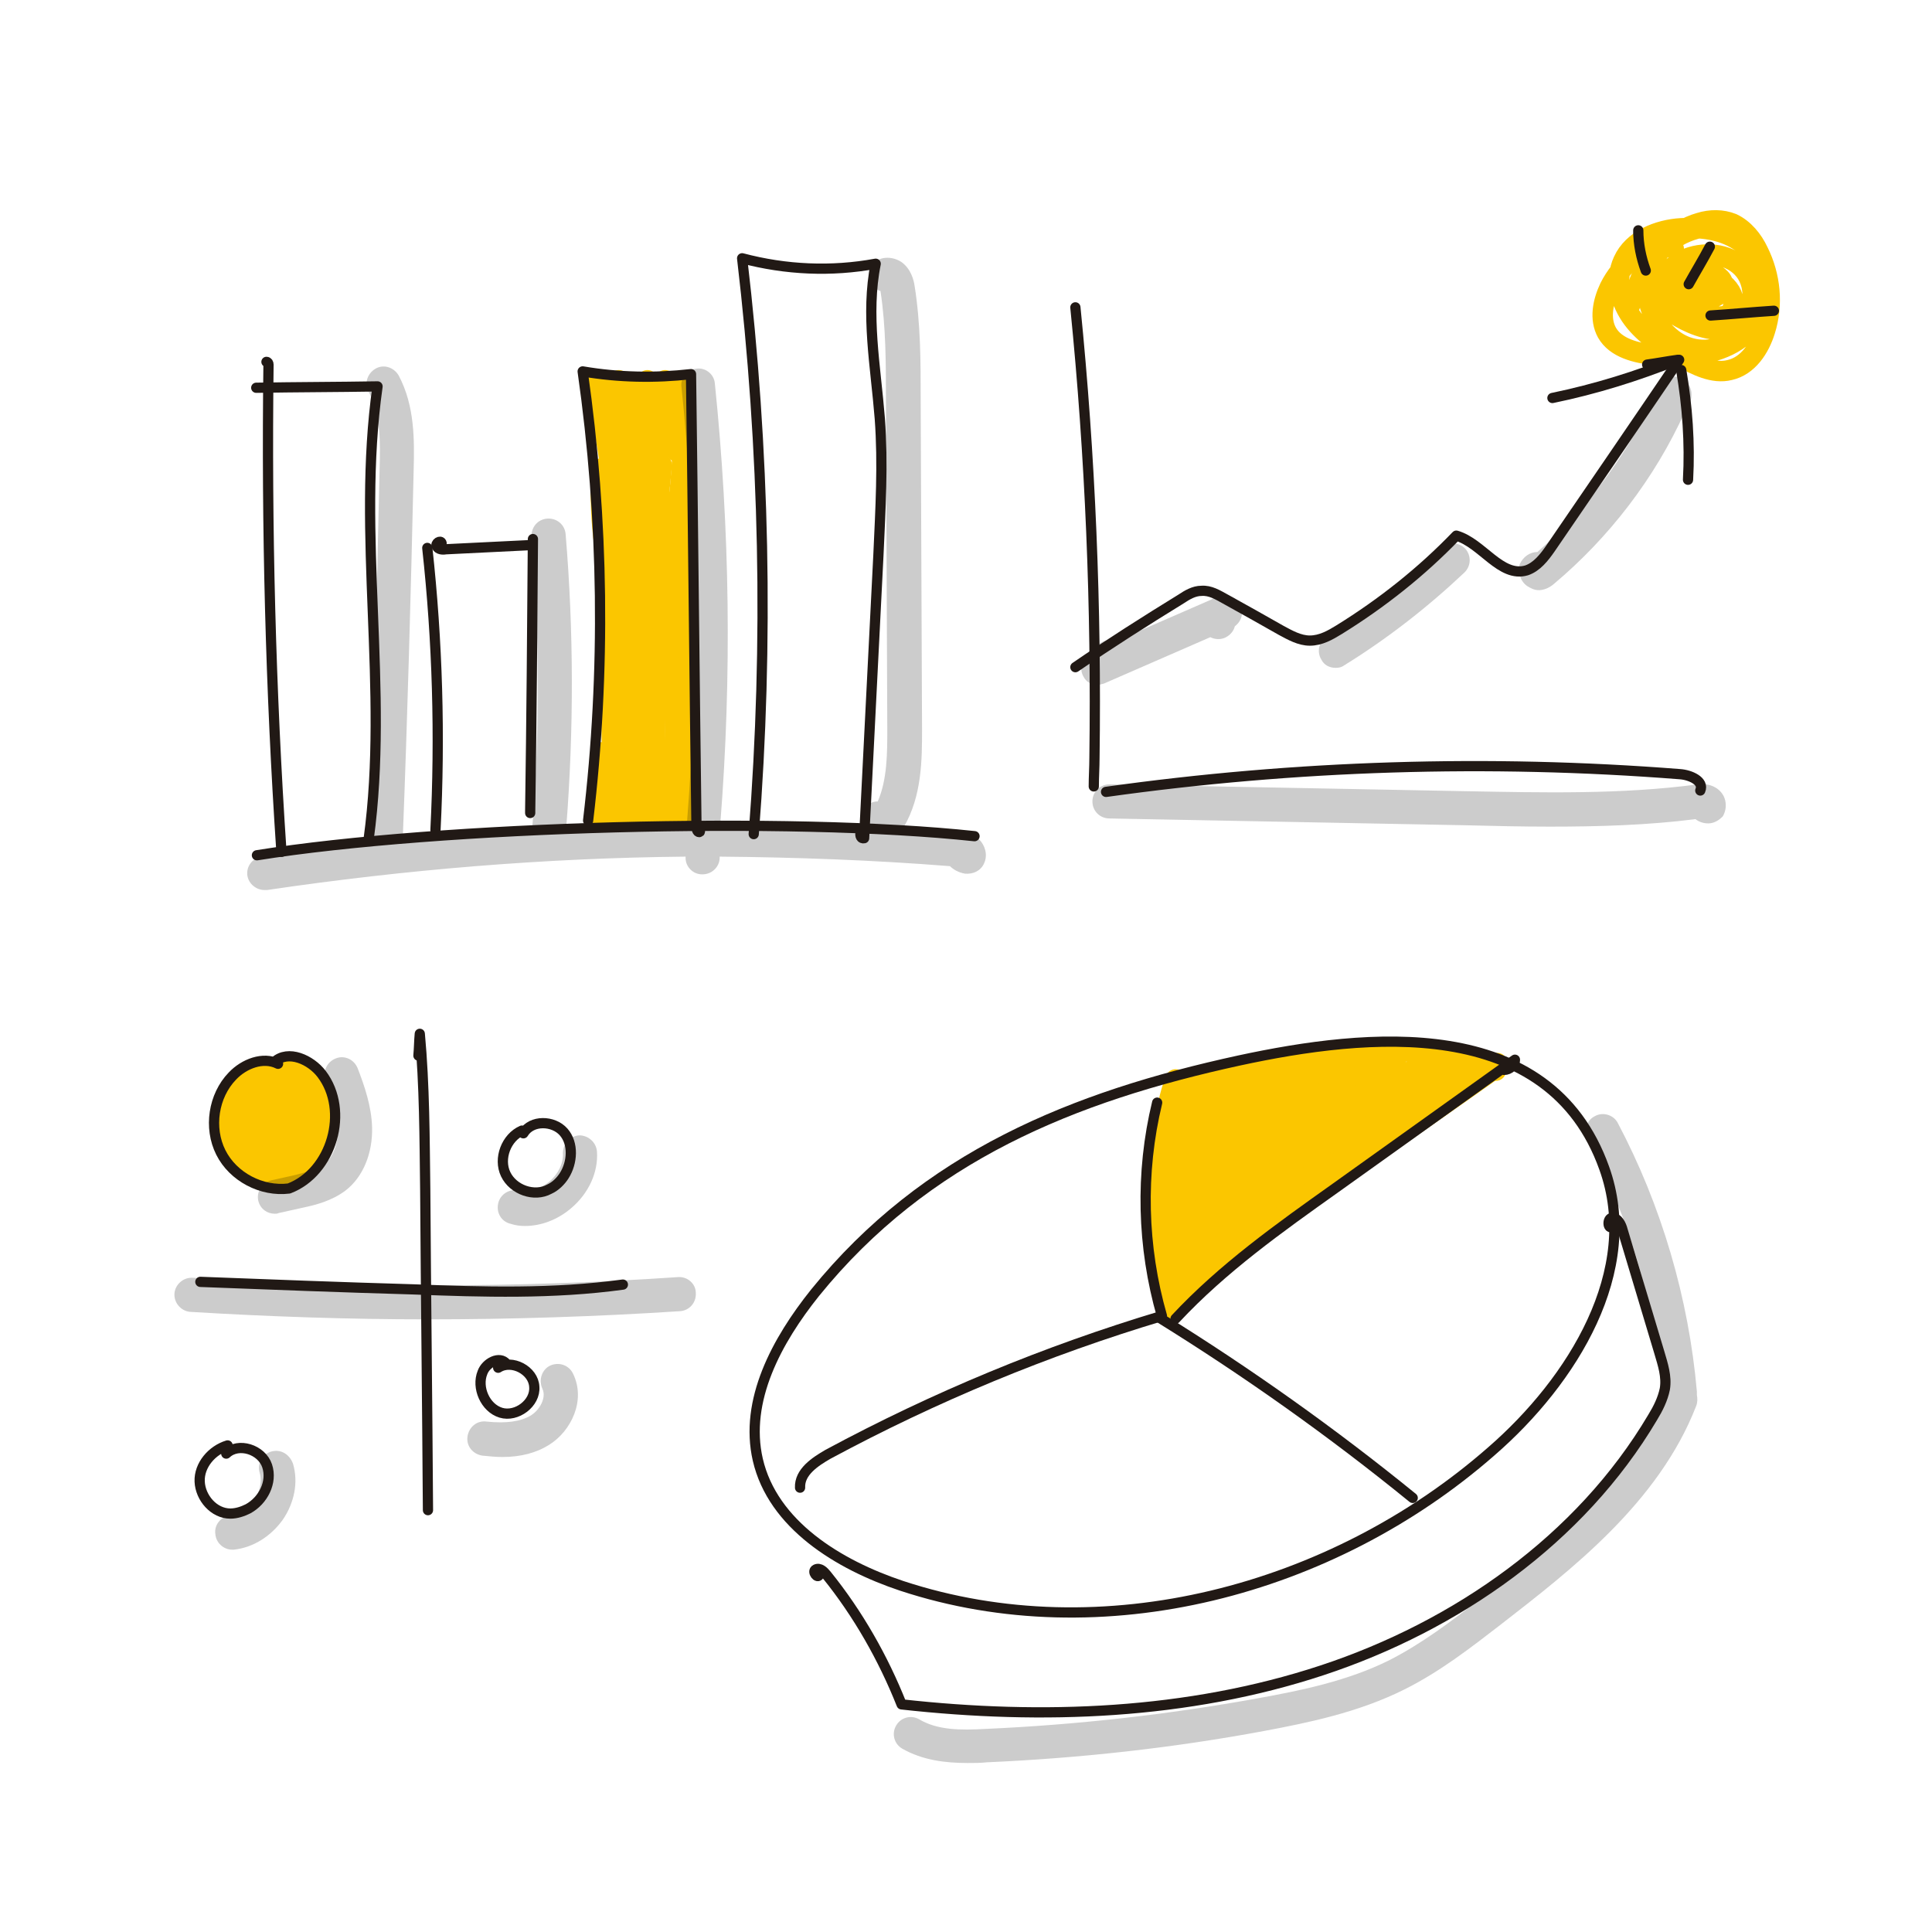 <?xml version="1.0" encoding="utf-8"?>
<!-- Generator: Adobe Illustrator 21.0.0, SVG Export Plug-In . SVG Version: 6.00 Build 0)  -->
<svg version="1.1" xmlns="http://www.w3.org/2000/svg" xmlns:xlink="http://www.w3.org/1999/xlink" x="0px" y="0px"
	 viewBox="0 0 283.5 283.5" style="enable-background:new 0 0 283.5 283.5;" xml:space="preserve">
<style type="text/css">
	.st0{fill:none;stroke:#FBC600;stroke-width:3;stroke-linecap:round;stroke-linejoin:round;stroke-miterlimit:10;}
	.st1{fill:none;stroke:#FBC600;stroke-width:6;stroke-linecap:round;stroke-linejoin:round;stroke-miterlimit:10;}
	.st2{fill:none;stroke:#FBC600;stroke-width:4;stroke-linecap:round;stroke-linejoin:round;stroke-miterlimit:10;}
	.st3{opacity:0.2;}
	.st4{fill:none;stroke:#211915;stroke-width:1.5;stroke-linecap:round;stroke-linejoin:round;stroke-miterlimit:10;}
	
		.st5{fill:none;stroke:#211915;stroke-width:1.5;stroke-linecap:round;stroke-linejoin:round;stroke-miterlimit:10;stroke-dasharray:2.187,5.467;}
	
		.st6{fill:none;stroke:#211915;stroke-width:1.5;stroke-linecap:round;stroke-linejoin:round;stroke-miterlimit:10;stroke-dasharray:2.32,5.8;}
	.st7{fill:none;stroke:#211915;stroke-width:7;stroke-linecap:round;stroke-linejoin:round;stroke-miterlimit:10;}
	.st8{fill:none;stroke:#211915;stroke-width:4.206;stroke-linecap:round;stroke-linejoin:round;stroke-miterlimit:10;}
	.st9{fill:none;stroke:#211915;stroke-width:1.577;stroke-linecap:round;stroke-linejoin:round;stroke-miterlimit:10;}
	
		.st10{fill:none;stroke:#211915;stroke-width:1.577;stroke-linecap:round;stroke-linejoin:round;stroke-miterlimit:10;stroke-dasharray:2.3,5.749;}
</style>
<g id="Capa_3">
	<path class="st0" d="M87.2,56.1c1.6,7.3,3.3,14.7,2.7,22.1c-0.2,1.9-0.4,3.7-0.6,5.6c-1.2,12,2,24.3-0.5,36"/>
	<path class="st0" d="M87.5,120C87.5,120,87.6,120.1,87.5,120c0.1,0.1,0.1,0,0.1-0.1c-0.1-2.4,0.1-4.9,1.5-6.9"/>
	<path class="st0" d="M89.9,56.2c0.1,1.5,0.2,2.9,0.3,4.4c0.7,10.1,1.5,20.2,1.5,30.3"/>
	<path class="st0" d="M88,68.8c0.2,0.2,0.2,0.5,0.2,0.7c-0.1,3.5,0,7,0.5,10.5"/>
	<path class="st0" d="M91.3,90.1c0.3-0.2,0.6,0.3,0.6,0.7c0.5,6.4-1.2,12.8-1,19.3"/>
	<path class="st0" d="M92.8,98.6c-0.5,6.8-0.8,13.6-0.7,20.4"/>
	<path class="st0" d="M89.3,119.6c0.8,0.1,1.6,0.1,2.4,0.2c0.6,0,1.2,0.1,1.7-0.2"/>
	<path class="st0" d="M94.1,119.8c0.1-2-0.2-4.1-0.5-6.1c-0.7-5.1-1-10.2-0.8-15.3"/>
	<path class="st0" d="M95.2,106.4c0.2-6.9,0.3-13.8,0.5-20.6c0.1-3.5,0.2-7,0-10.5"/>
	<path class="st0" d="M93.7,92.5c-0.8-8.7-0.4-17.6,1.4-26.2"/>
	<path class="st0" d="M93.3,91.8c-0.1,0-0.3-0.1-0.4-0.1c0.1,2.1,0.8,4.2,1.9,6c-0.7-3.1-1-6.3-0.8-9.4"/>
	<path class="st0" d="M92.2,99.7c-0.1-0.1-0.1,0.3,0,0.2c0.2,0,0.2-0.2,0.2-0.4c0.1-3.7-0.3-7.4,0-11.1c0.3-3.2,1-6.3,1.1-9.5
		c0.1-2.1,0-4.3-0.1-6.4c-0.3-5.1-0.6-10.3-0.9-15.4"/>
	<path class="st0" d="M93.5,73.5c-0.4-2.5-0.8-5.1-1.1-7.6c-0.2-1-0.3-2-0.2-3.1c0.1-0.8,0.4-1.6,0.4-2.5c0.1-1.6-0.8-3.2-1.8-4.5
		c1.2,0.9,2.9,1.3,4.4,1"/>
	<path class="st0" d="M95,55.8c-0.4,3.2-0.5,6.4-0.2,9.5"/>
	<path class="st0" d="M96.2,56.8c0,3.5,0,7,0,10.5"/>
	<path class="st0" d="M97.6,55.8c0,0.3,0.1,0.6,0.2,0.9c0.1,0.6,0.1,1.3,0,1.9c-0.2,2.3-0.4,4.5-0.7,6.7"/>
	<path class="st0" d="M99.6,56.3c-0.1,3.3-0.3,6.6-0.4,9.9"/>
	<path class="st0" d="M100.3,56.2c0,5.7,0,11.4-0.7,17.1c-0.6,4.8-1.6,9.6-1.8,14.4"/>
	<path class="st0" d="M96.9,68.8c0.1-0.2,0.1-0.4,0.2-0.6c-0.5,6-1.3,11.9-2.4,17.8"/>
	<path class="st0" d="M96.5,65c0.4,7.7,0.3,15.4-0.5,23.1"/>
	<path class="st0" d="M99.1,75c0.5,7.2,0.3,14.4-0.7,21.5"/>
	<path class="st0" d="M100.2,74.4c0.3,6.9,0.1,13.9-0.8,20.7"/>
	<path class="st0" d="M98.5,92.5c1.2,6.2,1.3,12.7,0.3,18.9"/>
	<path class="st0" d="M96.3,88.7c-0.2,8.1-0.2,16.3-0.2,24.4"/>
	<path class="st0" d="M96.8,89.5c0.1-0.1-0.1-0.2-0.2-0.1c-0.1,0.1,0,0.2,0,0.3c2,7,2.8,14.4,2.3,21.7"/>
	<path class="st0" d="M99.7,93.2c-0.1-0.2,0.3-0.4,0.5-0.3c0.2,0.1,0.3,0.4,0.3,0.6c1.1,4.3,0.3,8.8-0.6,13.1"/>
	<path class="st0" d="M99.4,100.2c0.2,5.1,0.3,10.3,0.3,15.4"/>
	<path class="st0" d="M93.6,106.2c0.4,3.5,0.7,7.1,1,10.6"/>
	<path class="st0" d="M96,110.5c0.6,2.8,0.9,5.6,0.9,8.4"/>
	<path class="st0" d="M98.7,111.1c0,2.6-0.1,5.3-0.1,7.9"/>
	<path class="st0" d="M100.1,108.4c0.5,2.8,0.6,5.6,0.4,8.4"/>
	<path class="st0" d="M100.5,106.6c0.3,0.4,0.4,0.9,0.4,1.4c0.4,3.3-0.5,6.7,0.2,9.9"/>
	<path class="st0" d="M100.8,118.9c0.2,0.2,0.1,0.5-0.1,0.6c-0.2,0.2-0.5,0.2-0.7,0.2c-0.8,0.1-1.6,0.1-2.3,0.2"/>
	<path class="st0" d="M97.7,119.7c-0.5,0.1-1,0-1.5-0.1c-0.5-0.1-1-0.3-1.4-0.3s-1,0.3-1.1,0.8"/>
	<path class="st0" d="M88.3,112.1c-0.1-0.6-0.1-1.1-0.1-1.7c0.1,0.6,0.1,1.2,0,1.8"/>
	<path class="st0" d="M37.5,157.1c-0.6,0.5-1.4,0.9-2,1.5c-0.7,0.7-1.1,1.8-1.3,2.8s-0.1,2.1,0,3.1c0.1,0.5,0.1,1,0.3,1.5
		c0.3,0.9,0.8,1.6,1.4,2.3c0.8,1,1.8,2,2.9,2.6c1.1,0.6,2.5,0.9,3.8,0.5c0.9-0.3,1.6-0.9,2.2-1.5c1.5-1.6,2.4-3.7,2.6-5.8
		c0-0.7,0-1.3-0.1-1.9c-0.1-0.5-0.3-0.9-0.6-1.3c-0.3-0.4-0.8-0.8-1.3-1c-0.7-0.4-1.5-0.8-2.4-1.1c-0.6-0.2-1.3-0.4-2-0.4
		c-1.2,0-2.4,0.6-3.4,1.2c-1.1,0.7-2.3,1.7-2.5,3"/>
	<path class="st0" d="M38.7,157c0.3-0.1,0.7-0.2,1-0.2c0.7,0,1.4-0.1,2.1-0.1c0.8,0,1.6,0,2.3,0.1c0.3,0,0.6,0.1,0.9,0.3
		c0.6,0.4,0.7,1.3,0.7,2"/>
	<path class="st0" d="M44.4,157c1.2,0.8,2.1,1.9,2.6,3.3c0.1,0.2,0.1,0.4,0.1,0.6"/>
	<path class="st0" d="M33.5,162.4c-0.2,0-0.2,0.2-0.3,0.3c-0.1,0.7-0.2,1.3-0.3,2c-0.1,0.5-0.1,1,0,1.5c0.1,0.4,0.4,0.8,0.6,1.2
		c0.8,1.2,1.3,2.6,2.3,3.7c0.8,0.8,1.8,1.4,2.8,2"/>
	<path class="st0" d="M39,172.9c0.1,0,0.2,0.1,0.3,0.2c0.6,0.4,1.3,0.4,2,0.3c0.6-0.1,1.1-0.3,1.7-0.5c0.6-0.2,1.2-0.5,1.4-1"/>
	<path class="st0" d="M44.3,171.9c0.7-0.5,1.2-1.2,1.7-1.9c0.2-0.3,0.4-0.6,0.7-0.9"/>
	<path class="st0" d="M36.4,161.2c1.8-1.1,3.8-1.8,5.8-2.3"/>
	<path class="st0" d="M35.5,162.9C35.5,162.9,35.4,162.9,35.5,162.9C35.4,162.9,35.4,162.8,35.5,162.9c0.4-0.4,0.8-0.6,1.2-0.8
		c1.7-0.8,3.4-1.5,5.1-2.2"/>
	<path class="st0" d="M35.2,164.2c0.2-0.3,0.5-0.5,0.7-0.6c1.9-1.3,4.1-2,6.3-2.7"/>
	<path class="st0" d="M35.6,164.7c2.4-1.7,5.4-2.5,8.2-3.3"/>
	<path class="st0" d="M35.7,165.3C35.7,165.3,35.6,165.3,35.7,165.3C35.6,165.3,35.7,165.2,35.7,165.3c1.1-0.8,2.3-1.4,3.4-1.9
		c1.2-0.5,2.5-1,3.8-1.5c0.9-0.3,1.9-0.6,2.9-0.7"/>
	<path class="st0" d="M36.1,165.9c2.7-1.7,5.8-2.5,8.9-3.2"/>
	<path class="st0" d="M37,166.4c2.5-1.1,5.1-2,7.7-2.7"/>
	<path class="st0" d="M37.6,167c-0.3,0.2-0.6,0.3-0.8,0.5c2.3-1.2,4.7-2,7.2-2.5"/>
	<path class="st0" d="M37,168.3c2.2-1.1,4.6-2,7-2.6"/>
	<path class="st0" d="M37.8,168.8c1.9-0.8,3.9-1.6,5.9-2.2"/>
	<path class="st0" d="M38.9,169.1c-0.2,0.1-0.3,0.3-0.5,0.4c1.8-1.1,3.8-1.9,5.8-2.6"/>
	<path class="st0" d="M39.2,169.6c1.4-0.7,2.9-1.3,4.4-1.9"/>
	<path class="st0" d="M40,169.9c1.3-0.7,2.7-1.3,4.1-1.8"/>
	<path class="st0" d="M40.7,169.9c1.4-0.3,2.7-0.8,3.9-1.5"/>
	<path class="st0" d="M45.7,165.1c-0.5,0.4-0.8,1-1.1,1.6c0,0.1,0,0.2,0,0.2"/>
	<path class="st0" d="M45.3,166.1c0.1,0,0.2,0,0.3-0.1"/>
	<path class="st0" d="M172.5,158.4c-0.9,2.2-1.3,4.6-1.6,6.9c-0.9,6.4-1.2,12.9-0.7,19.4c0.1,0.9,0.2,1.8,0.3,2.7
		c0.2,1.6,0.7,3.1,1.3,4.6"/>
	<path class="st0" d="M172.3,188.6c6.8-4.3,12.5-10.3,19.1-14.9c4.2-2.9,8.9-5.3,13-8.3c1.5-1.1,2.9-2.3,4.3-3.4
		c2.9-2.3,6-4.3,9.3-6"/>
	<path class="st0" d="M172.7,190.5c3.6-3,7.1-5.9,10.8-8.7c5.6-4.2,11.5-8,16.8-12.5"/>
	<path class="st0" d="M204.1,167.5c4.8-3.4,9.6-6.7,14.4-10.1"/>
	<path class="st0" d="M219.5,157.1c0-0.4,0-0.7,0.2-1.1"/>
	<path class="st0" d="M173.4,159.5c4.8-1,9.6-2,14.4-3c3-0.6,6.1-1.2,9.1-1.8c2.1-0.4,4.3-0.7,6.4-0.6c2.1,0,4.2,0.3,6.2,0.6
		c2,0.3,4,0.6,6,0.9"/>
	<path class="st0" d="M174.2,160.3c-1,1.5-2.4,2.5-3.3,4c-0.1,0.1-0.1,0.3,0,0.3"/>
	<path class="st0" d="M170.7,166.7c0.1-0.8,0.6-1.4,1.2-1.9c2.9-2.9,6.5-5.1,10.3-6.5"/>
	<path class="st0" d="M170.5,167.9c3.8-3.8,8.3-7.1,13.2-9.5"/>
	<path class="st0" d="M170.5,169.4c5.1-4.5,10.8-8.5,16.9-11.7"/>
	<path class="st0" d="M170.9,170.7c5.1-4.6,10.9-8.3,17.1-11c1.3-0.5,2.6-1.1,3.5-2.1"/>
	<path class="st0" d="M169.8,172.9c6.9-5.2,14.2-10.1,21.7-14.4c1.1-0.6,2.2-1.3,3.2-2.2"/>
	<path class="st0" d="M170,175.3c2.9-2,5.8-3.9,8.7-5.9c3.8-2.5,7.5-5.1,11.2-7.7c2.8-2,5.6-4.1,8.5-6"/>
	<path class="st0" d="M171.1,177.5c4-2.7,8-5.3,12-8"/>
	<path class="st0" d="M171,180.1c3.1-2.7,6.5-5.2,10-7.4"/>
	<path class="st0" d="M171.5,181.3c0.3,0,0.5-0.2,0.7-0.4c1.9-2,4.2-3.7,6.7-4.9"/>
	<path class="st0" d="M171,183.5c2.3-2,4.8-3.8,7.4-5.5"/>
	<path class="st0" d="M172,184.3c2.9-2.5,5.9-4.7,9.2-6.8"/>
	<path class="st0" d="M172.5,184.7c2.5-2.1,5.1-4,8-5.6"/>
	<path class="st0" d="M173.1,185.7c2.2-2,4.6-3.8,7-5.5"/>
	<path class="st0" d="M172.2,187.3c-0.1,0.3-0.3,0.5-0.6,0.5c4.3-4.5,10.2-7.1,14.5-11.6"/>
	<path class="st0" d="M181.4,180.3c0.3-0.7,0.9-1.2,1.4-1.8c4.4-4.2,10-6.9,14.7-10.8"/>
	<path class="st0" d="M180.9,178.3c-0.1,0.3-0.3,0.5-0.4,0.8c4.5-4.8,9.5-9.1,14.9-12.8"/>
	<path class="st0" d="M180.4,176.4c3.1-3.1,6.4-6,10-8.4"/>
	<path class="st0" d="M178.6,175.3c3.8-3.6,7.9-6.9,12.2-9.8"/>
	<path class="st0" d="M179.9,172.8c4-4,8.5-7.5,13.4-10.4"/>
	<path class="st0" d="M181.8,169.8c3.6-3.4,7.6-6.3,11.9-8.8"/>
	<path class="st0" d="M192.7,161.6c3.3-3.1,7.1-5.7,11.3-7.6"/>
	<path class="st0" d="M191.2,164.3c4-3.8,8.6-6.9,13.7-9"/>
	<path class="st0" d="M189.6,166.6c3.8-3.6,8.2-6.6,13-8.7"/>
	<path class="st0" d="M190.9,166.7c4.8-4.3,10.5-7.6,16.6-9.7"/>
	<path class="st0" d="M192.8,167c3.9-3,7.8-6.1,12.3-8.1"/>
	<path class="st0" d="M193,168c4.9-3.7,10.2-6.9,15.7-9.6"/>
	<path class="st0" d="M195.8,167.8c3.5-3,7.4-5.6,11.7-7.4"/>
	<path class="st0" d="M197.1,167.6c2.9-2,6-3.8,9.2-5.4"/>
	<path class="st0" d="M199.1,167.7c3.3-3.9,8.3-5.7,12-9.1"/>
	<path class="st0" d="M209.7,159.2c-0.1,0.1-0.4,0.2-0.6,0.1c1.3-0.9,2.7-1.8,4.2-2.5"/>
	<path class="st0" d="M207.5,158.7c1.1-0.8,2.4-1.4,3.7-1.9"/>
	<path class="st0" d="M207.1,158.1c1.3-0.5,2.6-0.9,3.8-1.4"/>
	<path class="st0" d="M206.8,157.4c1.1-0.1,2.3-0.1,3.4-0.2"/>
	<path class="st0" d="M200.1,169.6c0,0.1,0.2,0.1,0.3,0c1.2-0.7,2.3-1.5,3.5-2.2"/>
	<path class="st0" d="M245.6,36.5c-0.3-0.5-0.6-1-0.9-1.5c-3.6,1.2-6.8,3.8-8.5,7.2c-1,2.1-1.5,4.6-0.4,6.6c1.3,2.3,4.3,3,7,3.3
		c3.6,0.3,7.5,0.2,10.8-1.4c3.3-1.6,5.9-5,5.8-8.6c-0.1-2.9-2-5.5-4.4-6.9c-2.4-1.5-5.4-1.9-8.3-1.7c-3.4,0.2-7.1,1.7-8.5,4.8
		c-1.3,2.8-0.4,6.1,1.4,8.5c1.8,2.4,4.5,4.1,7.1,5.6c2.2,1.2,4.7,2.5,7.1,1.9c2.7-0.6,4.4-3.2,5.2-5.8c1.2-3.8,0.8-8-1-11.6
		c-0.8-1.7-2.1-3.3-3.8-4.1c-1.5-0.6-3.2-0.6-4.8-0.1c-3.9,1.1-7.1,4.5-7.6,8.5c-0.5,4,1.9,8.3,5.7,9.7c1.4,0.5,2.9,0.6,4.3,0.2
		c2.8-0.8,4.5-3.6,5.4-6.3c0.7-2,1.1-4.2,0.7-6.3s-1.7-4.1-3.7-4.9c-1.7-0.7-3.6-0.5-5.4,0c-3.6,1-7.3,4-6.7,7.7
		c0.4,2.6,2.8,4.5,5.2,5.7c2.4,1.2,5.3,2,7.6,0.7c2.6-1.5,3-5.6,1.1-8s-5.5-2.9-8.4-1.8c-1.4,0.5-2.7,1.5-3,2.9
		c-0.3,1.5,0.6,3.1,1.9,4c1.3,0.9,2.8,1.2,4.4,1.5c1,0.2,2.2,0.3,2.9-0.3c0.8-0.8,0.7-2.2,0.1-3.2c-1.4-2.3-4.8-3.1-7.1-1.6
		c0.9,1.1,1.9,2.3,3.3,2.6c1.4,0.3,3.1-1,2.7-2.3c-0.1-0.5-0.5-0.8-0.9-1.1c-1.1-0.8-2.5-1.2-3.8-0.6s-1.9,2.2-1.2,3.3
		s2.8,0.9,3.1-0.4"/>
	<path class="st0" d="M241.1,40c-0.7,1.7-1.3,3.3-2,5"/>
</g>
<g id="Capa_2">
	<g class="st3">
		<path d="M139.4,127.1c0.4,0.4,1.1,0.9,2.2,1.1c1.2,0.1,2.3-0.4,2.8-1.5c0.6-1.3,0.1-2.7-0.7-3.5c-0.6-0.6-1.5-0.8-2.3-0.7
			c-0.3-0.2-0.7-0.3-1.2-0.3c-2.6-0.2-5.2-0.4-7.8-0.5c0.1-0.1,0.2-0.2,0.2-0.3c2.7-4.6,2.7-10,2.7-14.4l-0.2-48.4
			c0-5.5,0-11.1-0.9-16.7c-0.1-0.7-0.5-2.5-2-3.5c-0.8-0.5-1.8-0.7-2.7-0.5c-1.3,0.3-2.2,1.6-1.9,3c0.2,0.9,0.8,1.6,1.6,1.8
			c0,0,0,0,0,0c0.8,5.2,0.8,10.7,0.8,15.9l0.2,48.4c0,3.5,0,7.4-1.4,10.6c-0.8,0-1.5,0.4-2,1.1c-0.6,0.8-0.6,1.8-0.3,2.6
			c-6.9-0.3-13.9-0.5-20.8-0.5c1.7-21.5,1.4-43.1-0.8-64.5c-0.1-1.4-1.4-2.4-2.7-2.2c-1.4,0.1-2.4,1.4-2.2,2.7
			c2.2,21.2,2.5,42.7,0.8,64c-5.9,0.1-11.8,0.2-17.7,0.5c1.1-14.2,1.1-28.6-0.1-42.9c-0.1-1.4-1.3-2.4-2.7-2.3
			c-1.4,0.1-2.4,1.3-2.3,2.7c1.2,14.2,1.2,28.5,0.1,42.7c-6.4,0.4-12.7,0.9-19,1.5c0.7-18,1.2-36.2,1.6-54.1
			c0.1-4.2,0.2-9.3-2.2-13.8c-0.7-1.2-2.2-1.7-3.4-1c-1.2,0.7-1.7,2.2-1,3.4c1.8,3.3,1.7,7.6,1.6,11.3c-0.4,18.2-0.9,36.6-1.6,54.8
			c-5.3,0.6-10.5,1.3-15.7,2.1c-1.4,0.2-2.3,1.5-2.1,2.8c0.2,1.2,1.3,2.1,2.5,2.1c0.1,0,0.2,0,0.4,0c20.3-3,40.8-4.7,61.4-4.9l0,0.2
			c0,1.3,1.1,2.4,2.4,2.4c0,0,0.1,0,0.1,0c1.3,0,2.4-1,2.5-2.3c0-0.1,0-0.2,0-0.3C116.8,125.8,128.1,126.2,139.4,127.1z"/>
		<path d="M253.2,117.7c-0.2-1.5-1.7-2.9-4.1-2.6c-11.2,1.5-22.8,1.2-34,1l-52.3-1c0,0,0,0,0,0c-1.4,0-2.5,1.1-2.5,2.5
			c0,1.4,1.1,2.5,2.5,2.5l52.3,1c4,0.1,8.1,0.2,12.3,0.2c7.1,0,14.3-0.2,21.4-1.1c0.6,0.5,1.5,0.7,2.2,0.6c0.7-0.1,1.3-0.5,1.8-1
			C253.2,119.1,253.3,118.4,253.2,117.7z"/>
		<path d="M161,100.5c0.3,0,0.7-0.1,1-0.2l15.6-6.8c0.6,0.3,1.4,0.4,2.1,0.1c0.7-0.3,1.3-0.9,1.5-1.7c0.8-0.6,1.2-1.5,1-2.5
			c-0.2-1.2-1.2-2-2.4-2c-0.8,0-1.5,0.2-2.1,0.6l-14,6.1c-0.8-0.3-1.8-0.2-2.5,0.5l-1.7,1.5c-0.9,0.8-1.1,2.2-0.5,3.2
			C159.4,100.1,160.2,100.5,161,100.5z"/>
		<path d="M196,98c0.5,0,0.9-0.1,1.3-0.4c6.3-3.9,12.2-8.5,17.6-13.6c1-1,1-2.5,0.1-3.5c-1-1-2.5-1-3.5-0.1
			c-5.1,4.9-10.8,9.3-16.8,13c-1.2,0.7-1.5,2.3-0.8,3.4C194.3,97.6,195.1,98,196,98z"/>
		<path d="M224.1,86c0.5,0.3,1,0.6,1.7,0.6c0.7,0,1.5-0.3,2.2-0.9c8.1-6.8,14.8-15.5,19.2-25.2c0.7-0.8,1.1-1.9,1-2.9
			c-0.1-1.1-1-2.1-2.1-2.3c-1.1-0.2-2.2,0.4-2.7,1.5c-0.1,0.2-0.2,0.4-0.3,0.6c-0.4,0.4-0.7,1-0.8,1.6c-4,8.4-9.7,15.9-16.7,22
			c-1.1,0-2.1,0.7-2.6,1.8C222.7,84,223.1,85.3,224.1,86z"/>
		<path d="M99.5,187.4c-23.6,1.6-47.6,1.6-71.2,0.1c-1.4-0.1-2.6,1-2.7,2.3c-0.1,1.4,1,2.6,2.3,2.7c11.5,0.7,23.2,1.1,34.8,1.1
			c12.4,0,24.8-0.4,37.1-1.2c1.4-0.1,2.4-1.3,2.3-2.7C102.1,188.4,100.9,187.3,99.5,187.4z"/>
		<path d="M77,179.9c2.4,0,4.8-0.9,6.8-2.6c2.6-2.2,4-5.3,3.8-8.3c-0.1-1.4-1.3-2.4-2.6-2.4c-1.4,0.1-2.4,1.3-2.4,2.6
			c0.1,1.5-0.7,3.1-2,4.2c-1.4,1.1-3,1.6-4.5,1.3c-1.3-0.3-2.7,0.5-3,1.9s0.5,2.7,1.9,3C75.6,179.8,76.3,179.9,77,179.9z"/>
		<path d="M80.7,200.4c-1.2,0.6-1.7,2.1-1.1,3.4c0.6,1.3-0.4,3.1-1.7,3.9c-1.5,0.9-3.6,1.2-6.5,0.9c-1.4-0.2-2.6,0.8-2.8,2.2
			s0.8,2.6,2.2,2.8c1,0.1,2,0.2,2.9,0.2c2.7,0,5-0.6,6.9-1.8c3.2-2,5.4-6.5,3.5-10.4C83.5,200.3,82,199.8,80.7,200.4z"/>
		<path d="M39.8,213c-1.3,0.4-2.1,1.7-1.7,3.1c0.4,1.3,0,2.8-0.8,4.1c-0.9,1.3-2.2,2.1-3.5,2.2c-1.4,0.1-2.4,1.4-2.2,2.7
			c0.1,1.3,1.2,2.3,2.5,2.3c0.1,0,0.2,0,0.2,0c2.8-0.3,5.4-1.9,7.2-4.4c1.7-2.5,2.3-5.5,1.5-8.2C42.5,213.4,41.2,212.6,39.8,213z"/>
		<path d="M47.6,170.8c-1.1,0.8-2.7,1.2-4.2,1.6l-3.6,0.8c-1.3,0.3-2.2,1.6-1.9,3c0.3,1.2,1.3,1.9,2.4,1.9c0.2,0,0.4,0,0.6-0.1
			l3.6-0.8c1.9-0.4,4.2-1,6.2-2.5c2.6-2,4-5.5,3.9-9.3c-0.1-3.1-1.1-6-2.1-8.6c-0.5-1.3-1.9-2-3.2-1.5c-1.3,0.5-2,1.9-1.5,3.2
			c0.8,2.3,1.7,4.7,1.8,7.1C49.6,167.8,48.9,169.8,47.6,170.8z"/>
		<path d="M249,204.2c-1.2-13.7-5.2-27.3-11.6-39.4c-0.6-1.2-2.2-1.7-3.4-1c-1.2,0.6-1.7,2.2-1,3.4c6.1,11.5,9.9,24.5,11,37.5
			c0,0.1,0,0.2,0.1,0.4c-5.1,12.7-17.1,22-26.9,29.5c-4.2,3.3-8.6,6.6-13.3,9c-6.2,3.1-13.2,4.5-19.3,5.6c-13.2,2.4-26.6,3.9-40,4.5
			c-3.6,0.2-7,0.2-9.7-1.4c-1.2-0.7-2.7-0.3-3.4,0.9c-0.7,1.2-0.3,2.7,0.9,3.4c3,1.7,6.3,2.1,9.6,2.1c0.9,0,1.9,0,2.8-0.1
			c13.6-0.6,27.3-2.1,40.7-4.6c6.4-1.2,13.8-2.7,20.6-6.1c5.2-2.6,9.7-6.1,14.1-9.5c10.3-8,23.2-17.9,28.7-32.1
			c0.2-0.5,0.2-1.1,0.1-1.6C249,204.6,249,204.4,249,204.2z"/>
	</g>
</g>
<g id="Capa_1">
	<path class="st4" d="M39.1,53.1c0.2,0,0.3,0.2,0.3,0.4c-0.3,23.9,0.3,47.7,1.9,71.5"/>
	<path class="st4" d="M37.6,56.9c5.9-0.1,11.8-0.1,17.8-0.2c-3.1,21.9,1.7,44.4-1.3,66.4"/>
	<path class="st4" d="M37.7,125.5c26.9-4.3,78.2-5.7,105.3-2.8"/>
	<path class="st4" d="M62.7,80.4c1.5,13.7,1.9,27.6,1.2,41.4"/>
	<path class="st4" d="M64.8,79.7c-0.1-0.5-1,0-0.7,0.5c0.2,0.4,0.8,0.5,1.3,0.4c4.1-0.2,8.1-0.4,12.2-0.6"/>
	<path class="st4" d="M78.2,79.1c-0.1,13.3-0.2,26.6-0.4,39.9c0,0.1,0,0.2,0,0.3"/>
	<path class="st4" d="M86.3,120.4c2.6-21.9,2.3-44.1-0.8-65.9c5.3,0.9,10.6,1,15.9,0.4c0.3,22.1,0.5,44.3,0.8,66.4
		c0,0.3,0.1,0.8,0.4,0.8c0.3,0-0.1-0.6-0.1-0.3"/>
	<path class="st4" d="M110.6,122.4c2.2-28.1,1.6-56.5-1.7-84.5c6.4,1.7,13.1,2,19.6,0.8c-1.5,7.4,0,15.1,0.6,22.7
		c0.5,6.7,0.1,13.3-0.2,20c-0.7,13.9-1.4,27.7-2.1,41.6c-0.9,0.2-0.6-1.8,0.2-1.3"/>
	<path class="st4" d="M119.6,189.7c-5.6,7-10.4,15.8-8.4,24.5c2.2,9.5,11.8,15.4,21.1,18.5c29.4,9.7,63.2,0.7,86.5-19.7
		c12-10.4,22-26.6,16.6-41.6c-8.1-22.7-34.9-19.8-53.5-15.8C157.5,160.9,135.8,169.7,119.6,189.7z"/>
	<path class="st4" d="M120.2,231.1c-0.2,0.6-1.1-0.5-0.5-0.8c0.6-0.3,1.2,0.3,1.6,0.8c4.6,5.7,8.3,12.2,11,19
		c20.7,2.3,42,1.5,61.7-5s37.9-19.2,48.5-37.1c0.8-1.3,1.5-2.7,1.8-4.2c0.3-1.8-0.3-3.6-0.8-5.3c-1.8-6-3.6-12-5.4-18
		c-0.2-0.8-0.7-1.8-1.5-1.8s-0.7,1.8,0,1.3"/>
	<path class="st4" d="M117.4,218.3c-0.1-2.3,2.2-3.8,4.1-4.9c15.6-8.4,32-15.2,49-20.3c-2.9-10.1-3.2-21-0.7-31.3"/>
	<path class="st4" d="M172.5,193.5c6.9-7.4,15.2-13.3,23.5-19.2c8.8-6.3,17.5-12.5,26.3-18.8c0,0.8-0.8,1.5-1.6,1.5"/>
	<path class="st4" d="M170.2,193.4c12.9,8,25.3,16.8,37.1,26.4"/>
	<path class="st4" d="M157.8,97.9c5.1-3.5,10.3-6.8,15.5-10c0.9-0.6,1.9-1.2,3-1.2c1.3-0.1,2.4,0.6,3.5,1.2c2.7,1.5,5.4,3,8.2,4.6
		c1.3,0.7,2.7,1.5,4.2,1.5c1.6,0,3-0.8,4.3-1.6c6.3-3.9,12.1-8.5,17.2-13.8c3.8,1.1,6.5,6.2,10.3,5.1c1.5-0.5,2.6-1.9,3.5-3.2
		c6.3-9.2,12.6-18.4,18.9-27.7"/>
	<path class="st4" d="M241.7,53.5c1.5-0.2,3-0.5,4.5-0.7c-6,2.4-12.1,4.3-18.4,5.6"/>
	<path class="st4" d="M246.7,54.3c0.9,5.3,1.3,10.7,1,16.1"/>
	<path class="st4" d="M157.8,45.1c2.2,21.9,3.1,44,2.8,66.1c0,1.4-0.1,2.8-0.1,4.2"/>
	<path class="st4" d="M162.3,116.2c27.8-3.9,56.1-4.8,84.2-2.6c1.5,0.1,3.6,1,3,2.4"/>
	<path class="st4" d="M61.4,154.9c0.1-1.1,0.1-2.1,0.2-3.2c0.7,7.6,0.7,15.3,0.8,23c0.1,15.6,0.3,31.3,0.4,46.9"/>
	<path class="st4" d="M29.4,188.1c10.4,0.4,20.8,0.8,31.2,1.1c10.3,0.4,20.6,0.7,30.8-0.7"/>
	<path class="st4" d="M76.6,165.9c-2.3,1-3.5,4.1-2.4,6.4s4.2,3.4,6.4,2.2c0.9-0.4,1.7-1.2,2.2-2c1.2-1.9,1.4-4.7-0.1-6.4
		c-1.5-1.7-4.7-1.8-5.9,0.2"/>
	<path class="st4" d="M33.4,212.1c-2.3,0.7-4.2,2.9-4.1,5.3s2.1,4.7,4.5,4.7c0.9,0,1.8-0.3,2.6-0.7c2.2-1.2,3.6-3.9,2.8-6.3
		s-4.2-3.5-6-1.8"/>
	<path class="st4" d="M40.8,156.1c-2.2-1.1-5,0-6.7,1.8c-2.8,2.9-3.5,7.6-1.7,11.2c1.8,3.6,6,5.8,10,5.3c6.3-2.4,8.9-11.4,4.8-16.8
		c-1.6-2.1-4.9-3.6-6.9-1.8"/>
	<path class="st4" d="M74.3,200.1c-1-1.2-3-0.1-3.5,1.3c-0.9,2.2,0.4,5.2,2.7,5.9s5.1-1.4,4.9-3.8c-0.1-2.4-3.3-4.1-5.3-2.8"/>
	<path class="st4" d="M240.4,34.3c0-0.2,0-0.3,0-0.5c0,2,0.4,4,1.1,5.9"/>
	<path class="st4" d="M247.8,41.7c1-1.8,2.1-3.6,3.1-5.5"/>
	<path class="st4" d="M251,46.3c3.1-0.2,6.2-0.5,9.3-0.7"/>
</g>
</svg>
